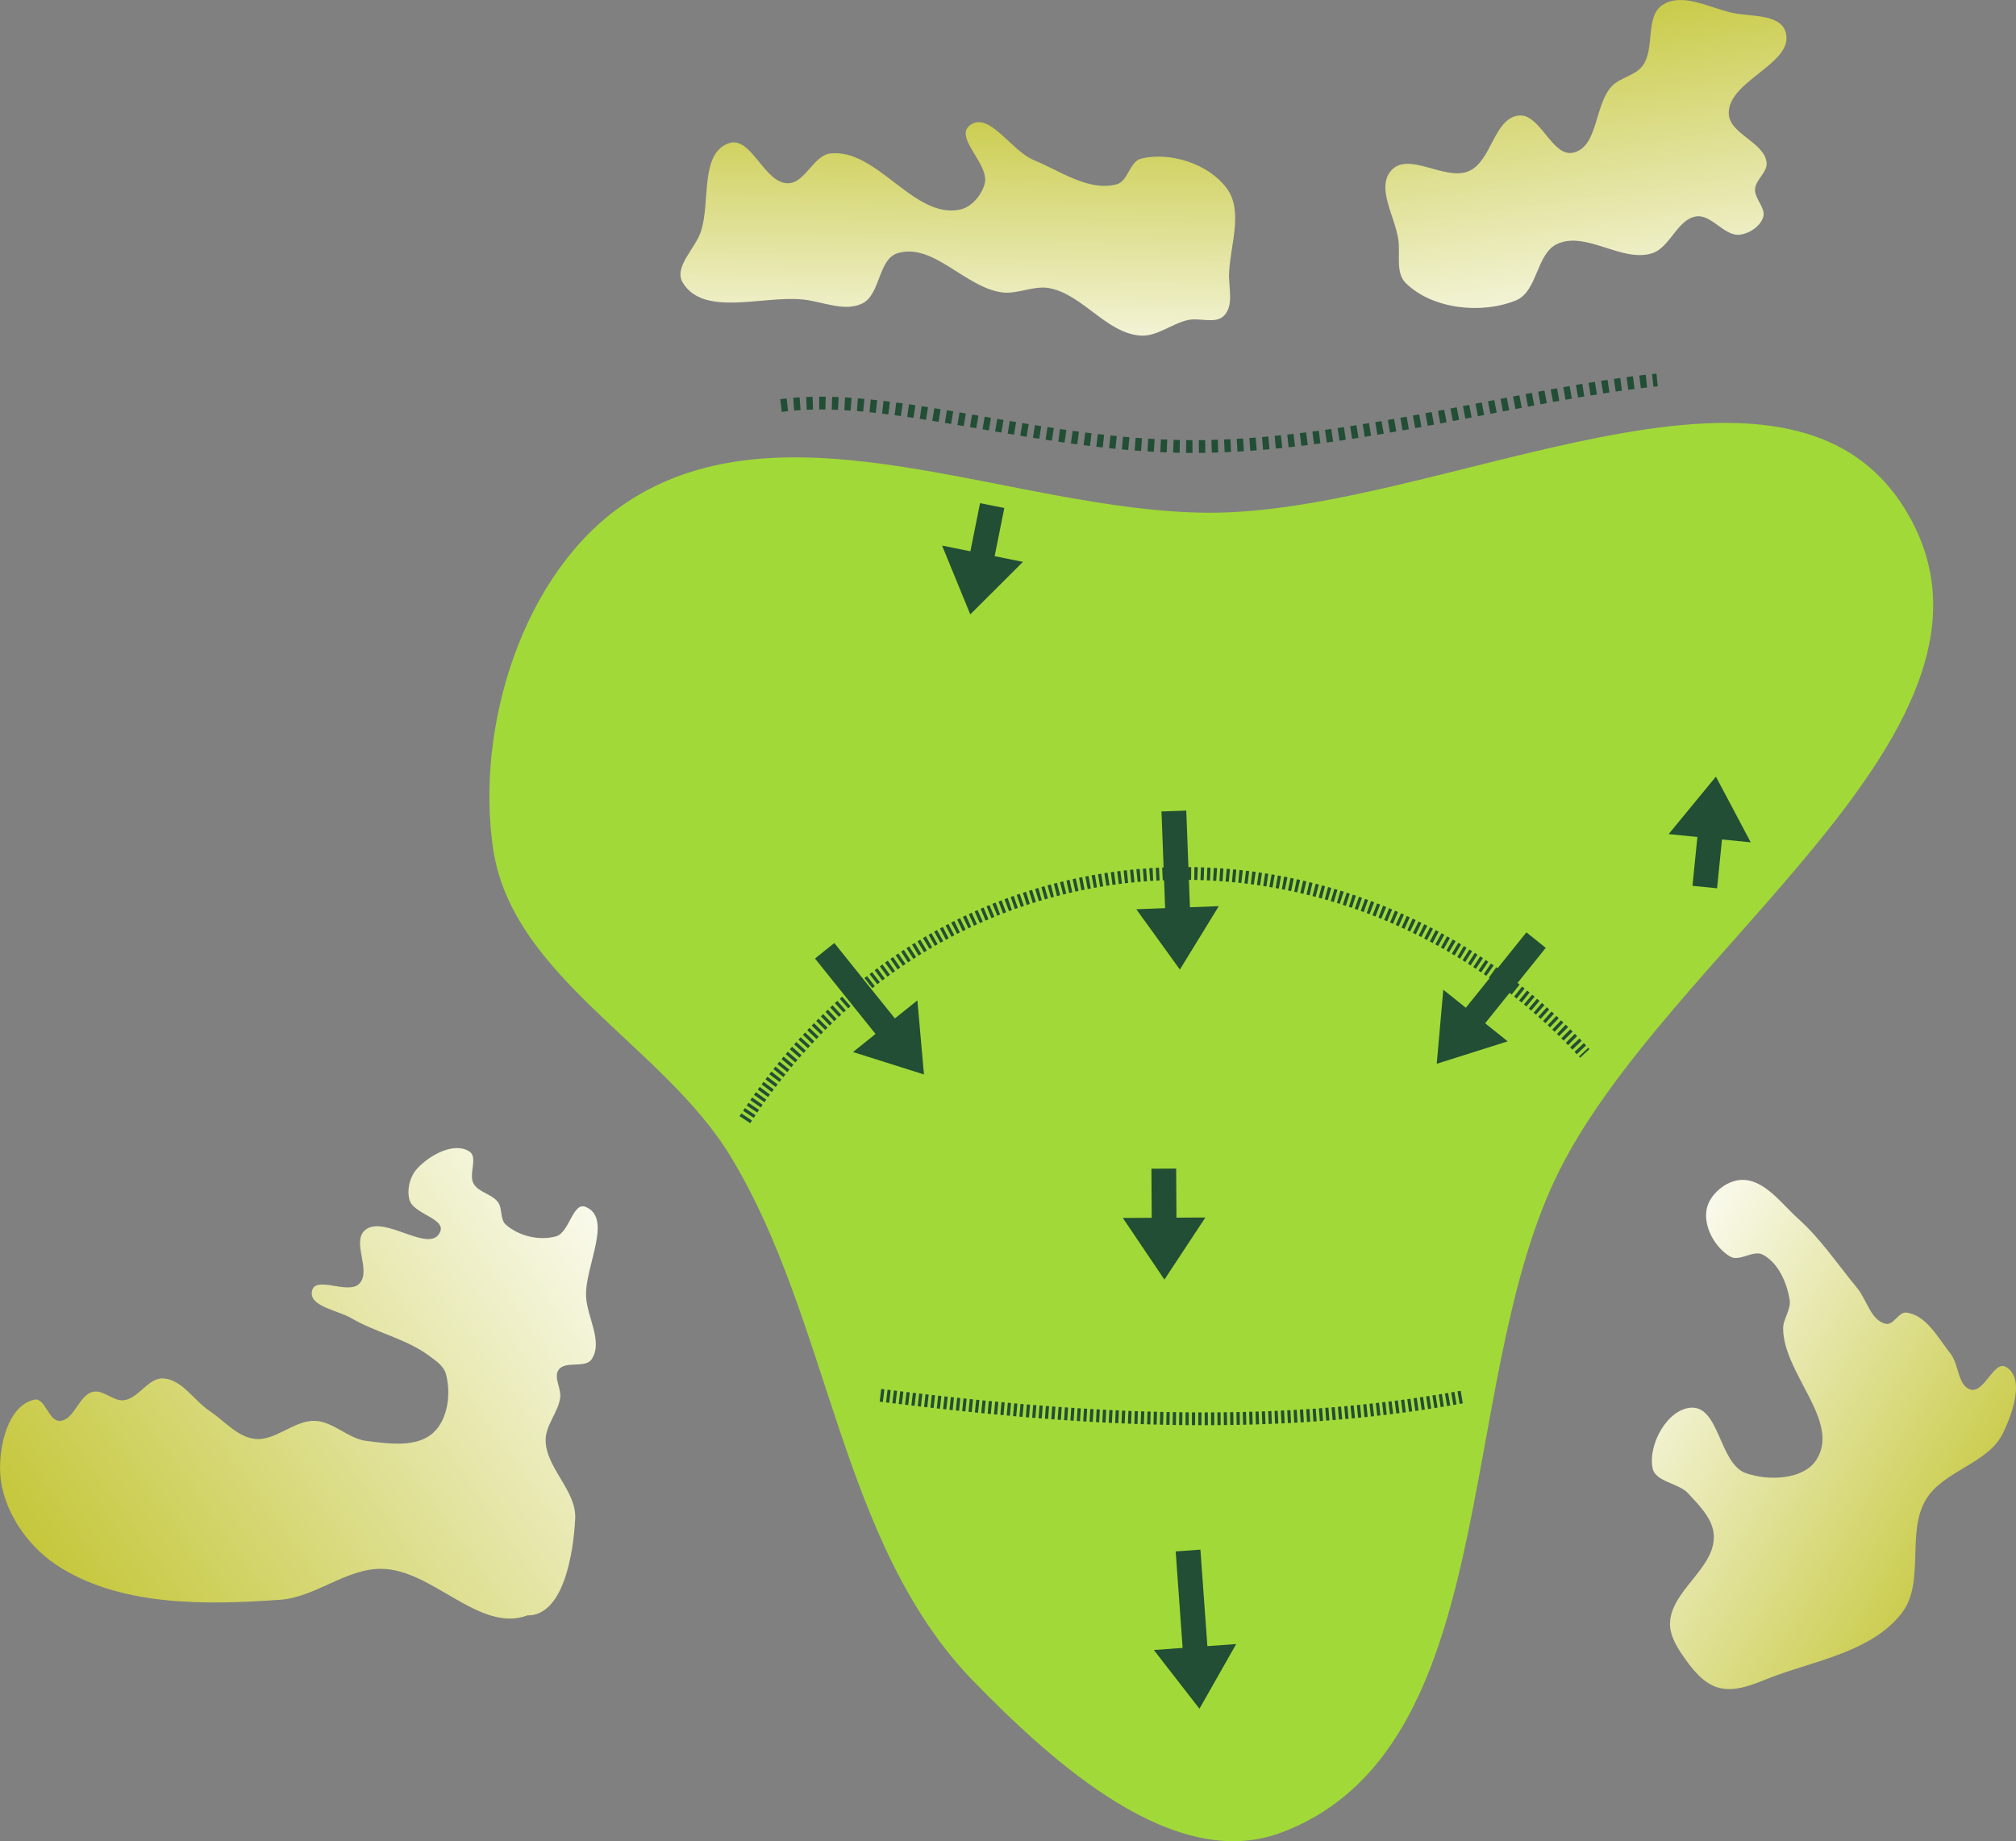 <?xml version="1.0" encoding="UTF-8" standalone="no"?>
<svg
   width="41.725mm"
   height="38.107mm"
   viewBox="0 0 41.725 38.107"
   version="1.1"
   id="svg8"
   inkscape:version="1.2 (dc2aeda, 2022-05-15)"
   sodipodi:docname="17.svg"
   xmlns:inkscape="http://www.inkscape.org/namespaces/inkscape"
   xmlns:sodipodi="http://sodipodi.sourceforge.net/DTD/sodipodi-0.dtd"
   xmlns:xlink="http://www.w3.org/1999/xlink"
   xmlns="http://www.w3.org/2000/svg"
   xmlns:svg="http://www.w3.org/2000/svg"
   xmlns:rdf="http://www.w3.org/1999/02/22-rdf-syntax-ns#"
   xmlns:cc="http://creativecommons.org/ns#"
   xmlns:dc="http://purl.org/dc/elements/1.1/">
  <rect x="0" y="0" width="41.725" height="38.107" fill="#808080" stroke="none"/>
  <defs
     id="defs2">
    <marker
       style="overflow:visible"
       id="Arrow1Lstart"
       refX="0"
       refY="0"
       orient="auto"
       inkscape:stockid="Arrow1Lstart"
       inkscape:isstock="true">
      <path
         transform="matrix(0.8,0,0,0.8,10,0)"
         style="fill:#ef0000;fill-opacity:1;fill-rule:evenodd;stroke:#ef0000;stroke-width:1pt;stroke-opacity:1"
         d="M 0,0 5,-5 -12.5,0 5,5 Z"
         id="path1322" />
    </marker>
    <marker
       style="overflow:visible"
       id="DotL"
       refX="0"
       refY="0"
       orient="auto"
       inkscape:stockid="DotL"
       inkscape:isstock="true">
      <path
         transform="matrix(0.8,0,0,0.8,5.92,0.8)"
         style="fill:#ef0000;fill-opacity:1;fill-rule:evenodd;stroke:#ef0000;stroke-width:1pt;stroke-opacity:1"
         d="m -2.5,-1 c 0,2.76 -2.24,5 -5,5 -2.76,0 -5,-2.24 -5,-5 0,-2.76 2.24,-5 5,-5 2.76,0 5,2.24 5,5 z"
         id="path1383" />
    </marker>
    <linearGradient
       id="linearGradient1668">
      <stop
         style="stop-color:#000000;stop-opacity:1"
         offset="0"
         id="stop1664" />
      <stop
         id="stop1666"
         offset="1"
         style="stop-color:#ffffff;stop-opacity:0" />
    </linearGradient>
    <linearGradient
       id="linearGradient3710"
       inkscape:swatch="solid">
      <stop
         style="stop-color:#878e76;stop-opacity:1;"
         offset="0"
         id="stop3708" />
    </linearGradient>
    <linearGradient
       id="linearGradient3177"
       inkscape:swatch="solid">
      <stop
         style="stop-color:#000000;stop-opacity:1;"
         offset="0"
         id="stop3175" />
    </linearGradient>
    <linearGradient
       id="linearGradient3152">
      <stop
         style="stop-color:#878e76;stop-opacity:1"
         offset="0"
         id="stop3154" />
      <stop
         id="stop3178"
         offset="1"
         style="stop-color:#065143;stop-opacity:1" />
    </linearGradient>
    <inkscape:perspective
       sodipodi:type="inkscape:persp3d"
       inkscape:vp_x="0 : 267.28853 : 1"
       inkscape:vp_y="0 : 999.99998 : 0"
       inkscape:vp_z="744.0946 : 267.28853 : 1"
       inkscape:persp3d-origin="372.04729 : 91.894809 : 1"
       id="perspective10" />
    <inkscape:perspective
       id="perspective3304"
       inkscape:persp3d-origin="372.04729 : 91.894809 : 1"
       inkscape:vp_z="744.0946 : 267.28853 : 1"
       inkscape:vp_y="0 : 999.99998 : 0"
       inkscape:vp_x="0 : 267.28853 : 1"
       sodipodi:type="inkscape:persp3d" />
    <linearGradient
       id="linearGradient3152-8">
      <stop
         style="stop-color:#73d216;stop-opacity:1;"
         offset="0"
         id="stop3154-9" />
      <stop
         id="stop3178-2"
         offset="1"
         style="stop-color:#519f06;stop-opacity:1;" />
    </linearGradient>
    <inkscape:perspective
       sodipodi:type="inkscape:persp3d"
       inkscape:vp_x="0 : 267.28853 : 1"
       inkscape:vp_y="0 : 999.99998 : 0"
       inkscape:vp_z="744.0946 : 267.28853 : 1"
       inkscape:persp3d-origin="372.04729 : 91.894809 : 1"
       id="perspective10-1" />
    <inkscape:perspective
       id="perspective3304-8"
       inkscape:persp3d-origin="372.04729 : 91.894809 : 1"
       inkscape:vp_z="744.0946 : 267.28853 : 1"
       inkscape:vp_y="0 : 999.99998 : 0"
       inkscape:vp_x="0 : 267.28853 : 1"
       sodipodi:type="inkscape:persp3d" />
    <linearGradient
       inkscape:collect="always"
       xlink:href="#linearGradient4215-8"
       id="linearGradient16106"
       gradientUnits="userSpaceOnUse"
       gradientTransform="matrix(-0.445,-1.473,1.473,-0.445,23.445,181.732)"
       x1="60.166"
       y1="35.174"
       x2="63.409"
       y2="44.891" />
    <linearGradient
       inkscape:collect="always"
       id="linearGradient4215-8">
      <stop
         style="stop-color:#c2c431;stop-opacity:1"
         offset="0"
         id="stop4211-9" />
      <stop
         style="stop-color:#ffffff;stop-opacity:1"
         offset="1"
         id="stop4213-8" />
    </linearGradient>
    <linearGradient
       inkscape:collect="always"
       xlink:href="#linearGradient4215-8"
       id="linearGradient8252"
       gradientUnits="userSpaceOnUse"
       gradientTransform="matrix(-0.445,-1.473,1.473,-0.445,33.002,157.736)"
       x1="64.057"
       y1="42.247"
       x2="59.84"
       y2="40.892" />
    <linearGradient
       inkscape:collect="always"
       xlink:href="#linearGradient4215-8"
       id="linearGradient8256"
       gradientUnits="userSpaceOnUse"
       gradientTransform="matrix(-0.445,-1.473,1.473,-0.445,50.952,155.047)"
       x1="64.702"
       y1="38.915"
       x2="59.238"
       y2="38.054" />
    <linearGradient
       inkscape:collect="always"
       xlink:href="#linearGradient4215-8"
       id="linearGradient8260"
       gradientUnits="userSpaceOnUse"
       gradientTransform="matrix(-0.445,-1.473,1.473,-0.445,53.265,182.101)"
       x1="59.757"
       y1="42.333"
       x2="64.591"
       y2="37.796" />
  </defs>
  <sodipodi:namedview
     id="base"
     pagecolor="#ffffff"
     bordercolor="#666666"
     borderopacity="1.0"
     inkscape:pageopacity="0.0"
     inkscape:pageshadow="2"
     inkscape:zoom="2.8284271"
     inkscape:cx="140.18392"
     inkscape:cy="96.166523"
     inkscape:document-units="mm"
     inkscape:current-layer="layer11"
     inkscape:document-rotation="0"
     showgrid="false"
     inkscape:snap-global="false"
     inkscape:window-width="1326"
     inkscape:window-height="770"
     inkscape:window-x="60"
     inkscape:window-y="29"
     inkscape:window-maximized="0"
     fit-margin-top="0"
     fit-margin-left="0"
     fit-margin-right="0"
     fit-margin-bottom="0"
     inkscape:pagecheckerboard="0"
     inkscape:showpageshadow="2"
     inkscape:deskcolor="#d1d1d1" />
  <g
     inkscape:groupmode="layer"
     id="layer7"
     inkscape:label="Green"
     style="display:inline;opacity:1"
     transform="translate(-47.136,-43.128)"
     sodipodi:insensitive="true">
    <path
       style="opacity:1;fill:#a1d938;fill-opacity:1;stroke:none;stroke-width:0.228px;stroke-linecap:butt;stroke-linejoin:miter;stroke-opacity:1"
       d="m 86.581,53.694 c 2.704,4.456 -5.042,9.132 -7.262,13.847 -2.082,4.421 -1.094,11.804 -5.67,13.518 -2.209,0.828 -4.702,-1.434 -6.351,-3.12 -2.795,-2.859 -2.969,-7.464 -5.044,-10.881 -1.391,-2.29 -4.52,-3.712 -4.912,-6.363 -0.372,-2.519 0.611,-5.709 2.718,-7.138 3.33,-2.258 8.046,0.159 12.07,0.183 4.817,0.029 11.951,-4.165 14.451,-0.047 z"
       id="path942"
       sodipodi:nodetypes="aaaaaaaaa" />
  </g>
  <g
     inkscape:groupmode="layer"
     id="layer6"
     inkscape:label="Sand"
     style="display:inline;opacity:1"
     transform="translate(-47.136,-43.128)"
     sodipodi:insensitive="true">
    <path
       id="path1018-7"
       style="display:inline;fill:url(#linearGradient16106);fill-opacity:1;stroke:none;stroke-width:0.407px;stroke-linecap:butt;stroke-linejoin:miter;stroke-opacity:1"
       d="m 58.045,76.562 c 0.746,0.017 0.959,-1.26 0.996,-2.006 0.028,-0.575 -0.603,-1.04 -0.612,-1.616 -0.005,-0.311 0.259,-0.576 0.301,-0.884 0.026,-0.191 -0.141,-0.418 -0.033,-0.576 0.136,-0.198 0.552,-0.021 0.685,-0.221 0.24,-0.363 -0.096,-0.865 -0.116,-1.299 -0.029,-0.617 0.562,-1.618 -0.01,-1.853 -0.266,-0.109 -0.334,0.53 -0.61,0.609 -0.343,0.098 -0.778,-0.005 -1.043,-0.244 -0.121,-0.109 -0.064,-0.33 -0.16,-0.462 -0.124,-0.17 -0.397,-0.2 -0.504,-0.382 -0.114,-0.195 0.1,-0.55 -0.091,-0.67 -0.319,-0.2 -0.817,0.076 -1.074,0.352 -0.152,0.163 -0.221,0.433 -0.164,0.649 0.078,0.297 0.759,0.386 0.635,0.667 -0.21,0.475 -1.169,-0.378 -1.558,-0.034 -0.277,0.245 0.142,0.836 -0.113,1.103 -0.228,0.239 -0.905,-0.174 -0.98,0.148 -0.075,0.322 0.528,0.401 0.814,0.568 0.515,0.301 1.132,0.424 1.612,0.779 0.136,0.101 0.301,0.211 0.345,0.375 0.109,0.401 0.044,0.938 -0.263,1.217 -0.343,0.313 -0.923,0.227 -1.384,0.169 -0.376,-0.048 -0.68,-0.398 -1.059,-0.415 -0.439,-0.019 -0.829,0.431 -1.264,0.371 -0.357,-0.049 -0.617,-0.374 -0.917,-0.573 -0.328,-0.217 -0.573,-0.656 -0.965,-0.677 -0.31,-0.016 -0.507,0.415 -0.815,0.452 -0.219,0.026 -0.423,-0.224 -0.638,-0.175 -0.298,0.068 -0.387,0.6 -0.693,0.602 -0.227,0.002 -0.3,-0.489 -0.522,-0.439 -0.549,0.123 -0.737,0.973 -0.704,1.534 0.044,0.733 0.54,1.47 1.15,1.878 1.302,0.869 3.078,0.84 4.64,0.73 0.729,-0.051 1.365,-0.646 2.096,-0.641 1.057,0.007 2.028,1.331 3.02,0.966 0,0 4e-6,4.5e-5 2e-5,4.5e-5 z"
       sodipodi:nodetypes="aaaaaaaaaaaaaaaaaaaaaaaaaaaaaaaaaaaaaa" />
    <path
       id="path8250"
       style="display:inline;fill:url(#linearGradient8252);fill-opacity:1;stroke:none;stroke-width:0.407px;stroke-linecap:butt;stroke-linejoin:miter;stroke-opacity:1"
       d="m 65.711,48.369 c 0.735,-0.227 1.398,0.706 2.16,0.81 0.328,0.045 0.666,-0.151 0.991,-0.086 0.689,0.139 1.166,0.92 1.866,0.98 0.348,0.03 0.656,-0.247 0.997,-0.322 0.244,-0.053 0.567,0.088 0.743,-0.088 0.212,-0.212 0.092,-0.593 0.106,-0.891 0.027,-0.581 0.297,-1.274 -0.046,-1.743 -0.37,-0.506 -1.166,-0.766 -1.775,-0.618 -0.237,0.058 -0.268,0.467 -0.503,0.531 -0.578,0.156 -1.171,-0.276 -1.724,-0.504 -0.462,-0.19 -0.925,-1.022 -1.319,-0.714 -0.327,0.255 0.415,0.804 0.309,1.206 -0.064,0.241 -0.275,0.49 -0.52,0.538 -0.951,0.188 -1.701,-1.261 -2.666,-1.165 -0.359,0.035 -0.526,0.616 -0.887,0.618 -0.492,0.003 -0.758,-0.99 -1.223,-0.828 -0.605,0.21 -0.375,1.224 -0.579,1.831 -0.118,0.353 -0.567,0.735 -0.374,1.054 0.435,0.717 1.657,0.262 2.49,0.349 0.406,0.042 0.853,0.26 1.222,0.084 0.383,-0.183 0.327,-0.917 0.733,-1.042 z"
       sodipodi:nodetypes="aaaaaaaaaaaaaaaaaaaaaaa" />
    <path
       id="path8254"
       style="display:inline;fill:url(#linearGradient8256);fill-opacity:1;stroke:none;stroke-width:0.407px;stroke-linecap:butt;stroke-linejoin:miter;stroke-opacity:1"
       d="m 83.627,47.626 c 0.064,-0.192 -0.18,-0.381 -0.167,-0.583 0.013,-0.201 0.264,-0.355 0.239,-0.555 -0.054,-0.423 -0.772,-0.585 -0.783,-1.012 -0.018,-0.686 1.385,-1.04 1.174,-1.693 -0.122,-0.376 -0.734,-0.304 -1.119,-0.393 -0.464,-0.107 -1.018,-0.419 -1.42,-0.164 -0.377,0.24 -0.151,0.917 -0.424,1.271 -0.153,0.2 -0.458,0.232 -0.631,0.415 -0.364,0.385 -0.28,1.256 -0.796,1.375 -0.446,0.103 -0.684,-0.824 -1.138,-0.767 -0.508,0.064 -0.553,0.941 -1.021,1.148 -0.49,0.217 -1.246,-0.411 -1.607,-0.015 -0.325,0.356 0.079,0.962 0.144,1.441 0.041,0.3 -0.062,0.682 0.154,0.894 0.549,0.54 1.572,0.649 2.284,0.355 0.446,-0.185 0.415,-0.973 0.856,-1.169 0.597,-0.266 1.326,0.389 1.951,0.198 0.38,-0.116 0.524,-0.704 0.917,-0.764 0.325,-0.049 0.584,0.419 0.91,0.377 0.198,-0.025 0.414,-0.171 0.478,-0.36 z"
       sodipodi:nodetypes="aaaaaaaaaaaaaaaaaaaaa" />
    <path
       id="path8258"
       style="display:inline;fill:url(#linearGradient8260);fill-opacity:1;stroke:none;stroke-width:0.407px;stroke-linecap:butt;stroke-linejoin:miter;stroke-opacity:1"
       d="m 86.495,76.516 c 0.49,-0.632 0.091,-1.658 0.498,-2.346 0.358,-0.605 1.29,-0.745 1.597,-1.377 0.2,-0.412 0.461,-1.145 0.064,-1.373 -0.249,-0.143 -0.445,0.537 -0.725,0.469 -0.275,-0.067 -0.245,-0.517 -0.42,-0.739 -0.259,-0.328 -0.503,-0.804 -0.917,-0.855 -0.159,-0.02 -0.264,0.264 -0.421,0.233 -0.312,-0.061 -0.395,-0.497 -0.598,-0.742 -0.398,-0.481 -0.748,-1.011 -1.212,-1.427 -0.358,-0.321 -0.715,-0.837 -1.196,-0.81 -0.308,0.017 -0.644,0.298 -0.706,0.6 -0.074,0.36 0.171,0.803 0.488,0.987 0.195,0.113 0.475,-0.146 0.674,-0.04 0.32,0.17 0.498,0.577 0.555,0.935 0.032,0.203 -0.138,0.396 -0.135,0.601 0.014,0.931 1.191,1.919 0.692,2.705 -0.266,0.419 -0.994,0.447 -1.462,0.281 -0.555,-0.198 -0.548,-1.393 -1.136,-1.355 -0.492,0.032 -0.89,0.761 -0.797,1.245 0.057,0.297 0.532,0.306 0.737,0.528 0.232,0.25 0.518,0.534 0.532,0.875 0.027,0.671 -0.873,1.128 -0.907,1.798 -0.012,0.242 0.124,0.48 0.261,0.679 0.191,0.277 0.427,0.588 0.752,0.673 0.402,0.105 0.825,-0.13 1.217,-0.268 0.9,-0.318 1.98,-0.522 2.564,-1.276 z"
       sodipodi:nodetypes="aaaaaaaaaaaaaaaaaaaaaaaaaaa" />
  </g>
  <g
     inkscape:groupmode="layer"
     id="layer1"
     inkscape:label="slope"
     transform="translate(-31.59,-9.244)">
    <g
       inkscape:groupmode="layer"
       id="layer11"
       inkscape:label="Arrows"
       style="display:inline"
       transform="translate(141.369,-30.814)">
      <path
         style="display:inline;fill:none;stroke:#214e34;stroke-width:0.265;stroke-linecap:butt;stroke-linejoin:miter;stroke-dasharray:0.066, 0.066;stroke-dashoffset:0;stroke-opacity:1"
         d="m -94.362,63.231 c 4.177,-6.434 12.526,-6.644 17.383,-1.371"
         id="path130040"
         sodipodi:nodetypes="cc" />
      <path
         style="display:inline;fill:#214e34;fill-opacity:1;stroke:none;stroke-width:0.452px;stroke-linecap:butt;stroke-linejoin:miter;stroke-opacity:1"
         d="m -85.74,56.853 0.076,2.001 -0.597,0.023 0.902,1.248 0.805,-1.312 -0.597,0.023 -0.076,-2.001"
         id="path15962"
         sodipodi:nodetypes="ccccccc" />
      <path
         style="display:inline;fill:#214e34;fill-opacity:1;stroke:none;stroke-width:0.452px;stroke-linecap:butt;stroke-linejoin:miter;stroke-opacity:1"
         d="m -85.446,72.168 0.144,1.997 -0.596,0.043 0.944,1.216 0.76,-1.339 -0.596,0.043 -0.144,-1.997"
         id="path15966"
         sodipodi:nodetypes="ccccccc" />
      <path
         style="display:inline;fill:#214e34;fill-opacity:1;stroke:none;stroke-width:0.452px;stroke-linecap:butt;stroke-linejoin:miter;stroke-opacity:1"
         d="m -78.187,59.355 -1.254,1.561 -0.466,-0.374 -0.136,1.533 1.468,-0.464 -0.466,-0.374 1.254,-1.561"
         id="path15968"
         sodipodi:nodetypes="ccccccc" />
      <path
         style="display:inline;fill:#214e34;fill-opacity:1;stroke:none;stroke-width:0.452px;stroke-linecap:butt;stroke-linejoin:miter;stroke-opacity:1"
         d="m -89.495,50.472 -0.2,0.996 -0.586,-0.118 0.584,1.424 1.09,-1.087 -0.586,-0.118 0.2,-0.996"
         id="path15970"
         sodipodi:nodetypes="ccccccc" />
      <path
         style="display:inline;fill:#214e34;fill-opacity:1;stroke:none;stroke-width:0.452px;stroke-linecap:butt;stroke-linejoin:miter;stroke-opacity:1"
         d="m -85.948,64.247 0.006,1.016 -0.598,0.003 0.861,1.276 0.847,-1.285 -0.598,0.003 -0.006,-1.016"
         id="path15972"
         sodipodi:nodetypes="ccccccc" />
      <path
         style="display:inline;fill:#214e34;fill-opacity:1;stroke:none;stroke-width:0.452px;stroke-linecap:butt;stroke-linejoin:miter;stroke-opacity:1"
         d="m -74.241,58.443 0.102,-1.011 0.595,0.06 -0.721,-1.36 -0.978,1.189 0.595,0.06 -0.102,1.011"
         id="path15974"
         sodipodi:nodetypes="ccccccc" />
      <path
         style="display:inline;fill:none;stroke:#214e34;stroke-width:0.265;stroke-linecap:butt;stroke-linejoin:miter;stroke-dasharray:0.132,0.132;stroke-dashoffset:0;stroke-opacity:1"
         d="m -93.614,48.451 c 2.303,-0.31 5.468,0.912 8.812,0.847 3.14,-0.061 6.646,-1.108 9.32,-1.376"
         id="path164697"
         sodipodi:nodetypes="csc" />
      <path
         style="display:inline;fill:#214e34;fill-opacity:1;stroke:none;stroke-width:0.452px;stroke-linecap:butt;stroke-linejoin:miter;stroke-opacity:1"
         d="m -92.911,59.897 1.253,1.561 -0.466,0.374 1.468,0.464 -0.136,-1.533 -0.466,0.374 -1.253,-1.561"
         id="path164699"
         sodipodi:nodetypes="ccccccc" />
      <path
         style="display:inline;fill:none;stroke:#214e34;stroke-width:0.265;stroke-linecap:butt;stroke-linejoin:miter;stroke-dasharray:0.066, 0.066;stroke-dashoffset:0;stroke-opacity:1"
         d="m -91.556,68.937 c 3.922,0.486 7.883,0.779 12.051,0.033"
         id="path164701"
         sodipodi:nodetypes="cc"
         sodipodi:insensitive="true" />
    </g>
  </g>
</svg>
